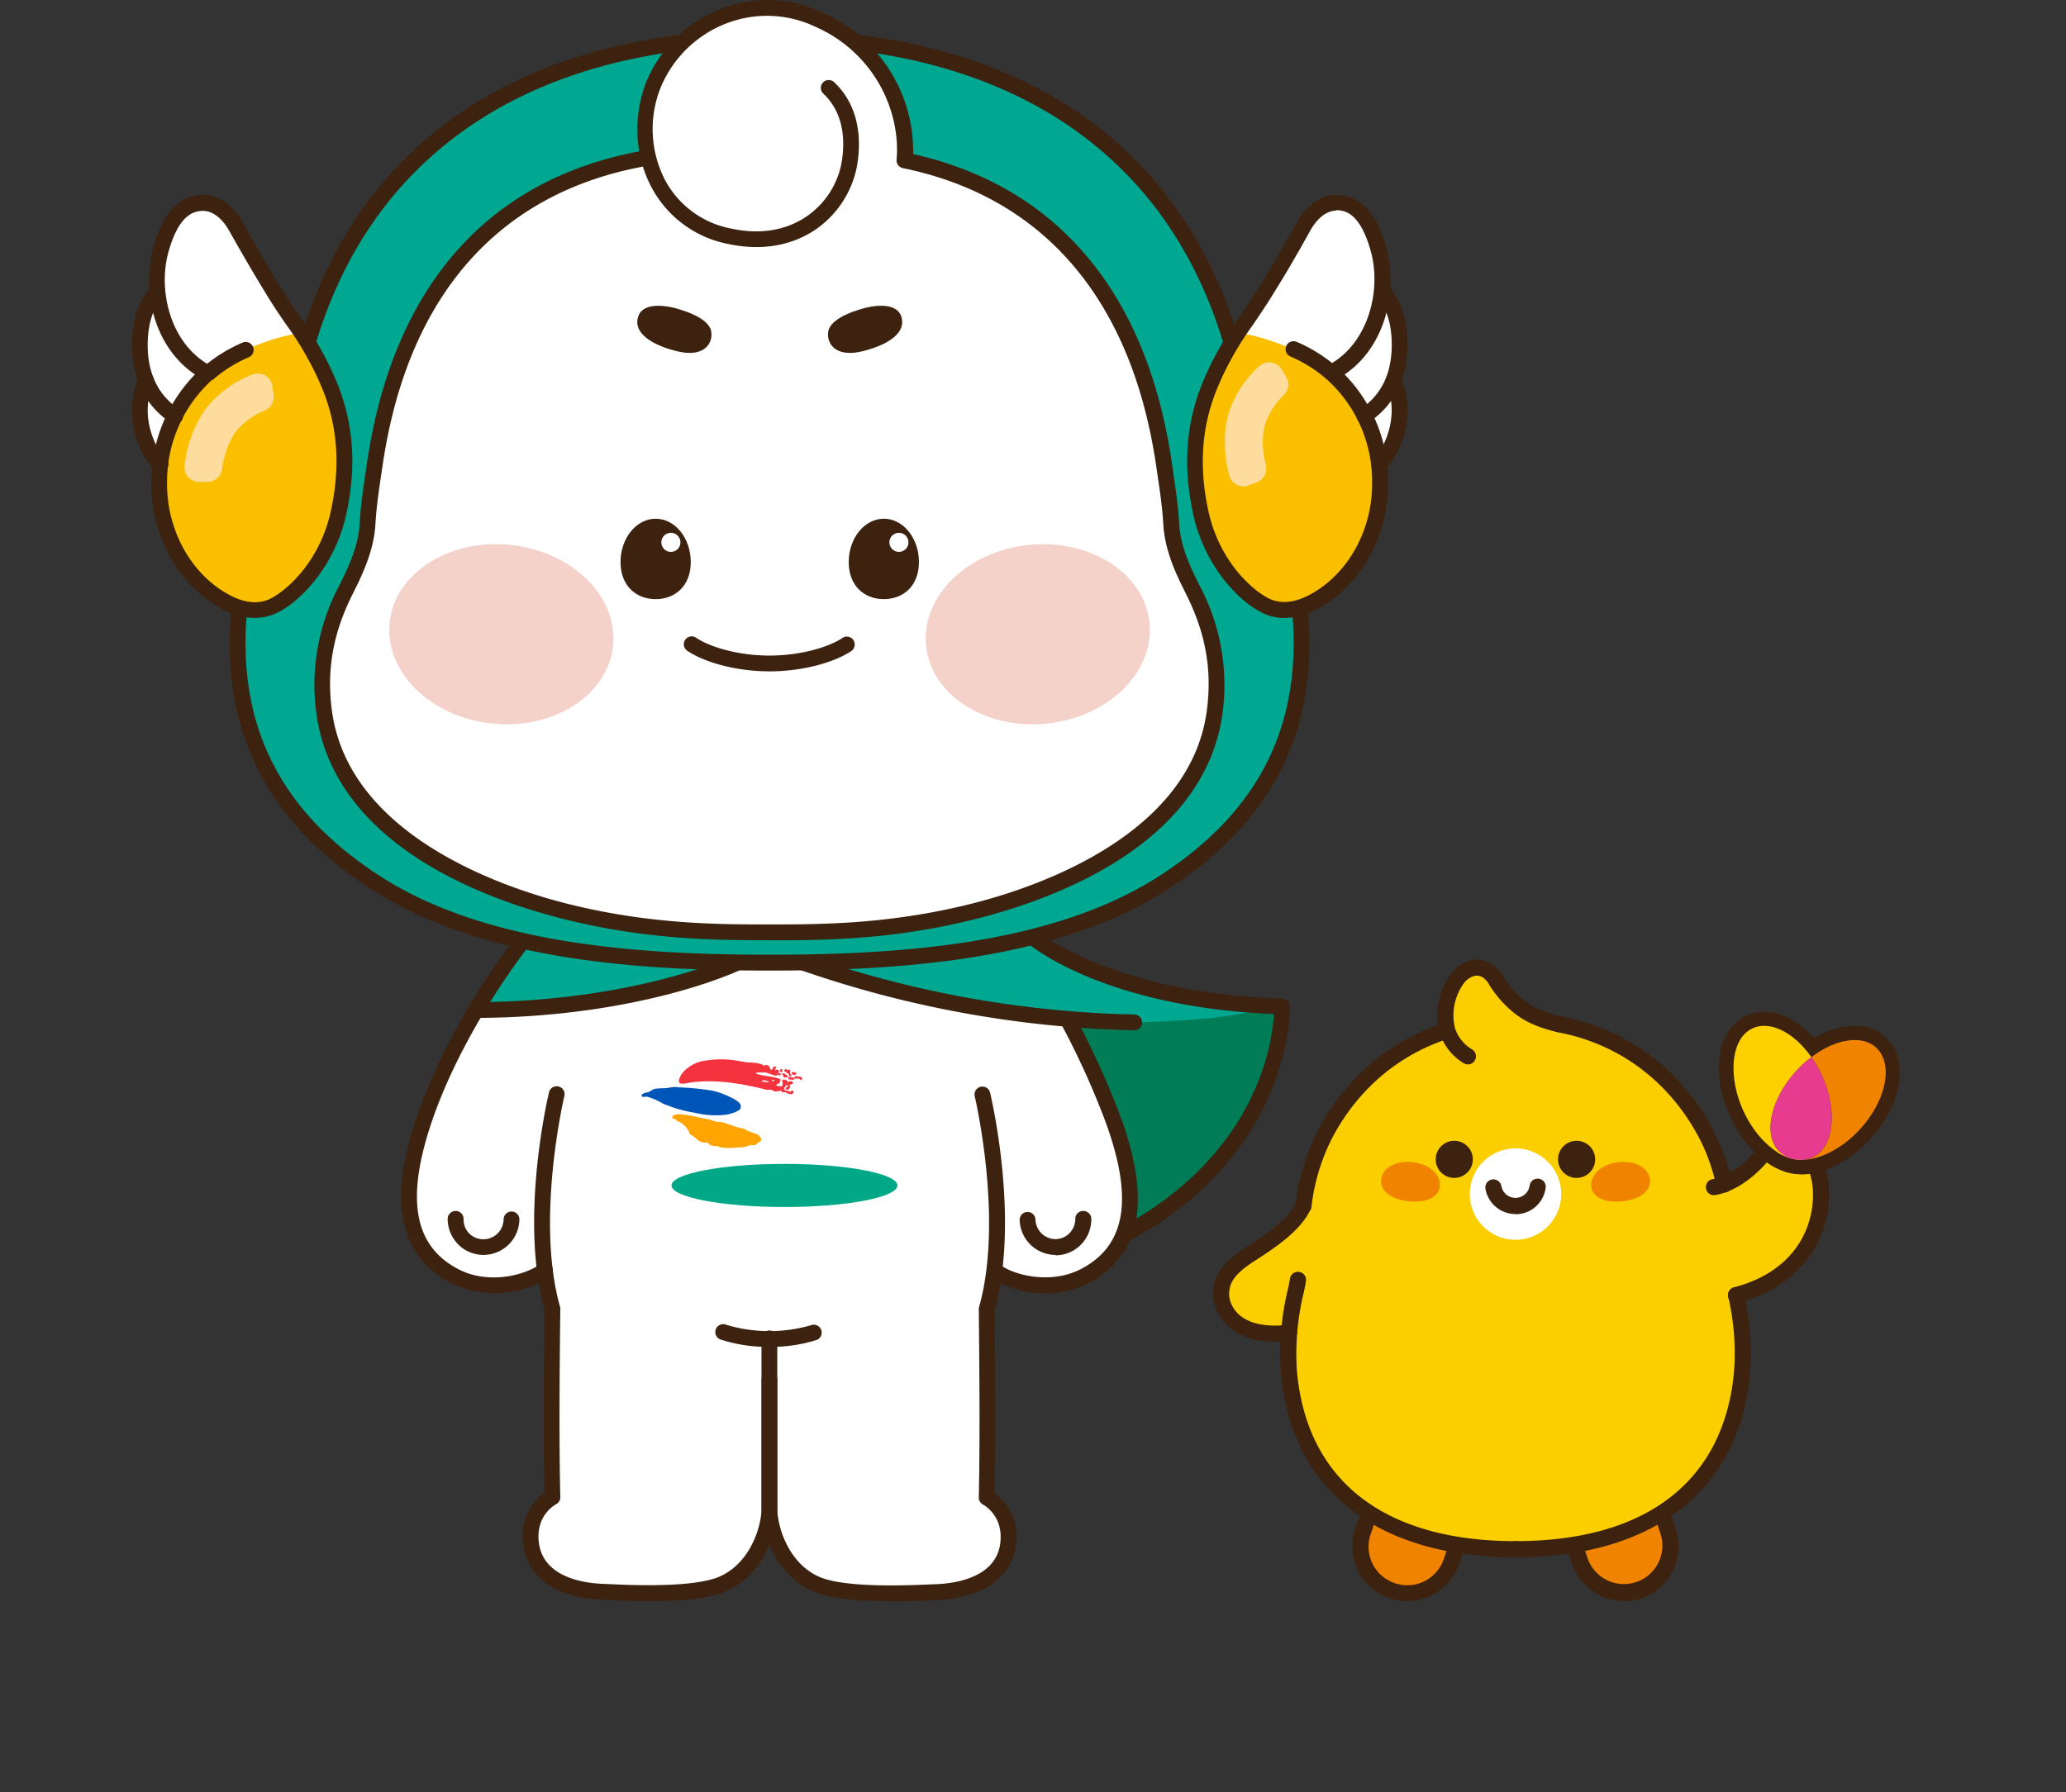 <svg id="Layer_1" data-name="Layer 1" xmlns="http://www.w3.org/2000/svg" viewBox="0 0 423 367"><rect x="0" y="0" width="423" height="367" fill="#333333" stroke="none"/><defs><style>.cls-1{fill:#007c57;}.cls-2,.cls-5{fill:#f5333f;}.cls-3{fill:#fff;}.cls-4{fill:#00a791;}.cls-5,.cls-6,.cls-7,.cls-8{fill-rule:evenodd;}.cls-6{fill:#0055b8;}.cls-7{fill:#ffa400;}.cls-8{fill:#00a887;}.cls-9{fill:#3c220f;}.cls-10{fill:#fac000;}.cls-11{fill:#fddc9e;}.cls-12{fill:#f4d2ca;}.cls-13{fill:#fbce00;}.cls-14{fill:#f08300;}.cls-15{fill:#fdd000;}.cls-16{fill:#e73b8f;}</style></defs><path class="cls-1" d="M211.46,191.9s15.36,13.11,51,14.16c0,0,1.18,28.88-32.49,46.83"/><path class="cls-2" d="M228,229.92c-7.07-19.34-19.88-38.4-19.88-38.4L186.28,196l-28.2,1.12L128.3,196l-21.14-4.46s-12.8,19.06-19.88,38.4c-6.3,17.21-3.63,27.23,6,32.15,7.73,3.93,17.63.6,19.86-3l.11-.11c-.27,16.38-.44,33.64-.11,48.37,0,0-5.38,2.73-4.35,9.76,1.06,7.27,8.58,9.29,14.4,9.59,4.62.23,16.69.9,23.28-1,7.7-2.23,11.1-10.81,11.1-16.29h0c0,5.48,3.41,14.06,11.11,16.29,6.59,1.91,18.66,1.24,23.28,1,5.81-.3,13.34-2.32,14.4-9.59,1-7-4.35-9.76-4.35-9.76.33-14.74.16-32-.11-48.41l.15.15c1.91,3.77,12.12,7,19.85,3,9.66-4.92,12.33-14.94,6-32.15"/><path class="cls-3" d="M202.16,293.39h0"/><path class="cls-3" d="M227.92,229.27a168.6,168.6,0,0,0-9.34-20.55l-9-15.54L107,192.78s-13.35,16.63-20.09,36.3c-5.93,17.34-3.31,27.43,6.35,32.34,6.44,3.28,14.56,1.51,18.32-1.27a54.52,54.52,0,0,0,1.55,7.91c-.15,13.25-.27,27.31,0,38.59,0,0-5.38,2.72-4.35,9.76,1.06,7.26,8.58,9.28,14.4,9.58,4.62.24,16.68.9,23.27-1,7.68-2.22,11.09-10.76,11.11-16.23,0,5.47,3.43,14,11.11,16.23,6.59,1.91,18.66,1.25,23.27,1,5.82-.3,13.34-2.32,14.4-9.58,1-7-4.35-9.76-4.35-9.76.26-11.28.14-25.34,0-38.59a53.5,53.5,0,0,0,1.56-7.95h0c3.6,2.87,11.85,4.61,18.35,1.3,9.66-4.91,12.33-14.93,6-32.15"/><path class="cls-4" d="M113,293.39h0Z"/><path class="cls-4" d="M202.16,293.39h0Z"/><path class="cls-4" d="M261.61,206.06c-35.69-1.05-51.05-14.16-51.05-14.16-15.84,4-32.81,5-47.22,5.21a218.53,218.53,0,0,0,67.93,12.3s9.12-.13,16.81-.94a114.62,114.62,0,0,0,13.53-2.41"/><path class="cls-5" d="M156.4,218.26c.2,0,.2-.19.42-.18,1,.14.75,1,1.11,1s.18-.87.91-.6c.11.24-.11.47-.18.71.07,0,.46-.26.71-.06s0,.4,0,.61c.23.05.64.09.47.35s-.8.16-.67-.13c-.24,0,0,.31-.19.36-1.23-.2-2.15-.91-3-.64-.24-.14-1.16-.11-1.23.18,1.55.56,3.59.53,5.06,1.17,0,.37-.17.55-.24.84-.24.09-.57.1-.65.36.28.3.68.14,1.12.29.58-.85-.32-1,.35-1.46.51.1.8.11.9.62.3-.26,1-.51,1.07.19-.11.24-.55.15-.71.36s.24.15.17.41a2.09,2.09,0,0,0-.37.5c-.44.06-.41,0-.59-.2,0-.36.54-.19.41-.71-.3-.11-.55.41-.75.58-.05.71.86.45,1.18.78.32.08.17-.32.48-.24.46.12.36.5,0,.7-1,.17-1.26-.67-1.94-.29-.19-.07-.12-.33-.32-.38-.65.06-1.38.39-1.88-.21-.29,0-.88,0-1.15,0-4.36-1.12-10.1-2.21-15.33-1.5-1.31.18-3.06.84-2.41-.91.58-1.56,2.69-3.09,4.77-3.47.54-.1,1.36-.19,1.78-.24a18.34,18.34,0,0,1,3.92,0c1.07.12,2.19.31,3.27.53,1,0,2.77.06,3.5.66m1.84,3.27c.06-.14.3-.1.3-.3-.14,0-.5-.13-.53-.06.2,0,0,.36.23.36m-2.2-.07c0,.1.1.11.13.19.52-.38.94.39,1.25-.12-.4-.05-1.14-.58-1.38-.07"/><path class="cls-6" d="M138.49,222.63l.53.06a49.71,49.71,0,0,1,7,.71,15.83,15.83,0,0,1,3.62,1.36A5.16,5.16,0,0,1,151.5,226a1.29,1.29,0,0,1,.12,1c-.27.58-1.81,1.09-3,1.29a17.09,17.09,0,0,1-3.56.06,20.25,20.25,0,0,1-3-.5,25.66,25.66,0,0,1-5-1.32c-.48-.21-1-.34-1.36-.54a13.6,13.6,0,0,0-3.24-1.4c-.36,0-1,.19-1.09-.17-.09-.53,1-.64,1.47-.79A11.39,11.39,0,0,1,134,223c.84-.16,1.78-.09,2.61-.18a14.68,14.68,0,0,1,1.84-.23"/><path class="cls-7" d="M154.85,234.42c-.46.16-1,0-1.56.2a4.69,4.69,0,0,1-.94.3L151,235a13.13,13.13,0,0,1-3.55-.05,2.69,2.69,0,0,0-.56-.21c-2.43-.09-1.4-.8-2.4-.74-1.56.09-2-1.24-3.23-1.67a4.22,4.22,0,0,0-2.74-2.79c-.06-.57-.82-.25-.84-.71-.06-.79,1.79-.65,2.6-.53,1.65.22,3.68.78,5,.95a5.24,5.24,0,0,0,2.32.53c1.06.2,2.41.82,3.56,1.13.73.2,1.38.17,1.78.65.81.21,1.42.61,2.26.78.21.39.71.64.66,1.07s-.83.56-1,1"/><path class="cls-5" d="M159.72,219.24s.14-.34.21-.34a.25.25,0,0,1,.24.27c0,.21.08.38-.07.39a1.43,1.43,0,0,1-.35,0Z"/><path class="cls-5" d="M160.62,219.05s-.08.35,0,.38.37.07.45.24.34.16.43.32,0,.43.19.43.52-.15.36-.26a.78.78,0,0,1-.3-.45c0-.11.19-.67-.07-.64s-.41.14-.51,0a.37.37,0,0,0-.52,0"/><path class="cls-5" d="M162.11,219.77c0,.15.17.37.36.37s.75-.14.62-.28a.89.89,0,0,0-.59-.3c-.23,0-.45,0-.39.21"/><path class="cls-5" d="M162.61,220.63c0-.18.17-.19.37-.22a3.75,3.75,0,0,1,.78.11c.23,0,.5.12.47.38s-.08.36-.24.29-.34-.35-.65-.32-.45.13-.56,0a.39.39,0,0,1-.17-.27"/><path class="cls-5" d="M161.4,220.8a.44.44,0,0,0,.23.29,2.61,2.61,0,0,0,.48,0c.11,0,.42.12.47,0s.07-.4-.16-.4a3.81,3.81,0,0,1-.64-.13c-.18,0-.37,0-.38.15"/><path class="cls-5" d="M160.37,220.2c0,.23,0,.41.22.44s.31.09.45,0,.4-.12.23-.33-.25-.13-.4-.24-.19-.28-.5-.25-.26.19-.23.25.23,0,.23.12"/><path class="cls-8" d="M183.74,242.77c0,2.44-10.35,4.42-23.12,4.42s-23.13-2-23.13-4.42,10.36-4.41,23.13-4.41,23.12,2,23.12,4.41"/><path class="cls-9" d="M232.16,211h0a222.07,222.07,0,0,1-68.48-12.42,1.61,1.61,0,1,1,1.16-3,218.53,218.53,0,0,0,67.38,12.19,1.62,1.62,0,0,1,0,3.24"/><path class="cls-9" d="M230,254.51a1.62,1.62,0,0,1-.76-3c28.07-15,31.26-37.82,31.6-43.84-34.72-1.39-49.82-14-50.45-14.5a1.61,1.61,0,0,1,2.09-2.46c.15.13,15.46,12.77,50.06,13.78a1.62,1.62,0,0,1,1.56,1.55c0,.3.83,30.1-33.34,48.33a1.71,1.71,0,0,1-.76.19"/><path class="cls-4" d="M107.23,192.78a134.66,134.66,0,0,0-9.55,14.08c33.42-.15,53.48-9.71,53.48-9.71l-.46,0c-13.21-.19-28.55-1.06-43.2-4.3Z"/><path class="cls-9" d="M101.15,264.81a19.06,19.06,0,0,1-8.61-1.95c-10.83-5.51-13.17-16.73-7.14-34.3,6.75-19.72,19.8-36.1,20.35-36.79a1.61,1.61,0,1,1,2.52,2c-.13.16-13.25,16.65-19.82,35.81C83,245.61,84.73,255.27,94,260c6.11,3.11,13.53,1.16,16.63-1.13a1.61,1.61,0,1,1,1.92,2.59,19.77,19.77,0,0,1-11.4,3.37"/><path class="cls-9" d="M213.91,264.84c-4.5,0-8.78-1.38-11.38-3.46a1.62,1.62,0,0,1,2-2.53c3,2.39,10.63,4.17,16.61,1.13,9.36-4.76,11-14.34,5.24-30.15a163.33,163.33,0,0,0-9.25-20.35A1.61,1.61,0,1,1,220,208a167.79,167.79,0,0,1,9.44,20.75c6.36,17.4,4.14,28.57-6.82,34.14a19.17,19.17,0,0,1-8.71,2"/><path class="cls-9" d="M216.1,257a7.36,7.36,0,0,1-7.33-7.28,1.62,1.62,0,0,1,3.23-.05,4.14,4.14,0,0,0,4.11,4.1h0a4.1,4.1,0,0,0,2.89-1.25,4.18,4.18,0,0,0,1.16-3A1.61,1.61,0,0,1,221.8,248a1.64,1.64,0,0,1,1.64,1.59,7.38,7.38,0,0,1-2.07,5.25,7.25,7.25,0,0,1-5.16,2.24h-.11"/><path class="cls-9" d="M132.93,327.91c-3.82,0-7.35-.18-9.56-.29h-.27c-9.17-.47-15-4.47-15.92-11a10.86,10.86,0,0,1,4.31-10.87c-.22-11-.12-24.5,0-37.49-5.17-18.67.67-43.51.92-44.56a1.61,1.61,0,1,1,3.14.75c-.06.25-5.94,25.28-.89,43.15a1.82,1.82,0,0,1,.06.46c-.16,13.4-.27,27.33,0,38.53a1.61,1.61,0,0,1-.88,1.48c-.17.09-4.32,2.34-3.48,8.08,1,6.62,8.48,8,12.88,8.21h.28c4.44.23,16.26.83,22.46-1,6.86-2,9.95-9.81,9.95-14.74V282.44a1.62,1.62,0,0,1,3.23,0v26.25c0,5.53-3.34,15.25-12.28,17.84-3.76,1.09-9.11,1.38-14,1.38"/><path class="cls-9" d="M182.19,327.91c-4.86,0-10.21-.29-14-1.38-8.94-2.59-12.28-12.31-12.28-17.84V274.23a1.62,1.62,0,1,1,3.23,0v34.46c0,4.93,3.09,12.75,10,14.74,6.2,1.8,18,1.19,22.47,1h.27c4.4-.23,11.92-1.59,12.89-8.21.84-5.81-3.44-8.06-3.49-8.08a1.63,1.63,0,0,1-.88-1.48c.25-11.2.14-25.13,0-38.53a1.82,1.82,0,0,1,.06-.46c5.05-17.87-.83-42.9-.89-43.15a1.61,1.61,0,1,1,3.14-.75c.25,1.05,6.1,25.89.93,44.56.15,13,.25,26.48,0,37.49a10.84,10.84,0,0,1,4.31,10.87c-.95,6.5-6.75,10.5-15.91,11h-.28c-2.21.11-5.74.29-9.56.29"/><path class="cls-9" d="M157.56,275.84a31.12,31.12,0,0,1-9.81-1.45,1.62,1.62,0,1,1,1-3.06,30.68,30.68,0,0,0,17.54,0,1.62,1.62,0,0,1,1,3.06,31.18,31.18,0,0,1-9.82,1.45"/><path class="cls-9" d="M99,257h-.11a7.27,7.27,0,0,1-5.16-2.24,7.38,7.38,0,0,1-2.07-5.25A1.64,1.64,0,0,1,93.32,248a1.61,1.61,0,0,1,1.59,1.63,4.14,4.14,0,0,0,1.17,3A4.06,4.06,0,0,0,99,253.8H99a4.14,4.14,0,0,0,4.11-4.1,1.63,1.63,0,0,1,1.64-1.59,1.61,1.61,0,0,1,1.59,1.64A7.37,7.37,0,0,1,99,257"/><path class="cls-4" d="M157.56,197.15c23.79,0,57.29-1.38,80.49-16.27,22.37-14.36,28.95-32.54,28.4-51.3-.58-19.34-9.7-30.59-9.7-30.59-2.7-58.88-39.93-91.32-99.19-91.32S61.08,40.11,58.37,99c0,0-9.12,11.25-9.7,30.59-.55,18.76,6,36.94,28.4,51.3,23.21,14.89,56.7,16.27,80.49,16.27"/><path class="cls-9" d="M157.56,198.77h0c-25.89,0-58.54-1.88-81.36-16.53-20.28-13-29.81-30.26-29.14-52.71.53-17.77,8-28.82,9.72-31.12C59.68,39.7,96.38,6.05,157.56,6.05S255.44,39.7,258.34,98.41c1.71,2.3,9.19,13.35,9.72,31.12.67,22.45-8.86,39.69-29.14,52.71-22.82,14.65-55.47,16.53-81.36,16.53m0-189.48C98.17,9.29,62.61,42,60,99.06a1.68,1.68,0,0,1-.36.94c-.09.11-8.79,11.12-9.34,29.63-.63,21.22,8.41,37.54,27.66,49.89,22.11,14.19,54.16,16,79.61,16s57.5-1.83,79.61-16c19.25-12.35,28.29-28.67,27.66-49.89-.55-18.51-9.25-29.52-9.34-29.63a1.6,1.6,0,0,1-.35-.94C252.52,42,217,9.29,157.56,9.29"/><path class="cls-3" d="M244.11,120.43c-2.12-4.21-4-8.52-4.25-13.24-.21-4-.91-8.24-1.44-11.88-2.49-17.16-11.1-53.85-53.16-62.49a28.28,28.28,0,0,0-.25-6.53A29.68,29.68,0,0,0,167.9,4.1a25,25,0,0,0-35.21,28.2h0c-44.5,7.55-53.44,45.47-56,63-.53,3.64-1.23,7.91-1.44,11.88-.26,4.72-2.13,9-4.25,13.24-3,5.92-6.21,14.27-4.63,25.51C69.6,169,94.31,181,114.62,186.34c17.58,4.59,32.4,4.59,42.94,4.59s25.36,0,42.95-4.59c20.3-5.31,45-17.35,48.23-40.4,1.58-11.24-1.64-19.59-4.63-25.51"/><path class="cls-3" d="M67.29,78.51c-3.63-8.57-6.69-11.37-11.92-20-2.33-3.81-4.44-7.47-6.93-12s-5.51-5.17-7.13-5.07c-2.82.18-6.24,1.65-8.44,9.9a24,24,0,0,0-.64,8.31v-.09c-1.63,1.72-3.35,4.77-3.56,9.91A20.31,20.31,0,0,0,29.94,78h0c-.89,1.8-2.51,6.73.18,13a12.64,12.64,0,0,0,2.74,4.15h0a32.8,32.8,0,0,0-.26,3.62c-.16,10.38,5.38,20.5,14.22,24.85,1.29.64,5.28,2.46,9.25.49,4.3-2.14,11-8.73,13.27-19.12,1.68-7.72,2-16.82-2-26.42"/><path class="cls-3" d="M247.91,78.51c3.63-8.57,6.69-11.37,11.92-20,2.33-3.81,4.45-7.47,6.93-12s5.51-5.17,7.14-5.07c2.81.18,6.23,1.65,8.43,9.9a24,24,0,0,1,.64,8.31v-.09c1.63,1.72,3.35,4.77,3.56,9.91a20.31,20.31,0,0,1-1.27,8.4h0c.89,1.8,2.5,6.73-.18,13a12.64,12.64,0,0,1-2.74,4.15h0a35.46,35.46,0,0,1,.25,3.62c.16,10.38-5.38,20.5-14.22,24.85-1.29.64-5.28,2.46-9.24.49-4.31-2.14-11-8.73-13.28-19.12-1.67-7.72-2-16.82,2-26.42"/><path class="cls-10" d="M61.68,68.16a57.61,57.61,0,0,1,5.61,10.35c4.07,9.6,3.71,18.7,2,26.42-2.25,10.39-9,17-13.27,19.12-4,2-8,.15-9.25-.49C38,119.21,32.43,109.09,32.59,98.71c.21-13,7.56-22.74,17.7-27.12,0,0,3.43-1.43,6.1-2.24a42.55,42.55,0,0,1,5.29-1.19"/><path class="cls-9" d="M52.18,126.56A13.76,13.76,0,0,1,46.09,125C36.88,120.47,30.8,109.89,31,98.69a31.4,31.4,0,0,1,8.92-22C31.4,70.93,29.06,59.5,31.31,51c1.94-7.27,5.08-10.79,9.89-11.1,1.55-.1,5.53.27,8.65,5.89,2.49,4.5,4.62,8.17,6.9,11.91,1.78,2.92,3.33,5.2,4.7,7.21a65.83,65.83,0,0,1,7.33,12.95c3.59,8.48,4.29,17.44,2.13,27.39-2.2,10.17-8.87,17.61-14.13,20.23a10.31,10.31,0,0,1-4.6,1.06m-8.7-48.79a28,28,0,0,0-9.27,21c-.16,10,5.19,19.37,13.31,23.37,2.89,1.43,5.6,1.6,7.82.5,3.3-1.65,10.14-7.52,12.41-18,2-9.28,1.38-17.61-1.94-25.45a63.6,63.6,0,0,0-7-12.4c-1.39-2-3-4.35-4.79-7.34-2.3-3.78-4.45-7.48-7-12-2.22-4-4.68-4.29-5.61-4.24-1.42.09-4.74.31-7,8.71-2,7.68.41,18,8,22.6a31.12,31.12,0,0,1,7.26-4.34,1.62,1.62,0,1,1,1.27,3,27.85,27.85,0,0,0-7.12,4.41,1.75,1.75,0,0,1-.33.28"/><path class="cls-9" d="M35.79,86.8a1.59,1.59,0,0,1-.9-.28c-5.45-3.67-8.16-9.56-7.85-17,.25-5.81,2.31-9.16,4-10.95a1.61,1.61,0,0,1,2.34,2.22c-1.31,1.39-2.92,4.05-3.12,8.87C30,76,32.16,80.79,36.7,83.84a1.62,1.62,0,0,1-.91,3"/><path class="cls-9" d="M32.84,96.71a1.59,1.59,0,0,1-1.13-.46,14.65,14.65,0,0,1-3.1-4.67c-3.11-7.27-.89-12.82-.14-14.35a1.64,1.64,0,0,1,2.17-.73,1.61,1.61,0,0,1,.73,2.16c-.43.87-2.42,5.49.21,11.65A11.29,11.29,0,0,0,34,93.94a1.61,1.61,0,0,1,0,2.29,1.6,1.6,0,0,1-1.15.48"/><path class="cls-11" d="M42.48,98.68l-1.83,0a3,3,0,0,1-2.87-3.35C38.71,88,41.92,83.87,43,82.68a22.5,22.5,0,0,1,8.77-6,3,3,0,0,1,4,2.34L56,80.89a3,3,0,0,1-1.85,3.21,14.64,14.64,0,0,0-5.42,3.77c-.48.52-2.59,3.12-3.27,8.25a3,3,0,0,1-3,2.56"/><path class="cls-10" d="M253.52,68.16a57.61,57.61,0,0,0-5.61,10.35c-4.07,9.6-3.71,18.7-2,26.42,2.25,10.39,9,17,13.27,19.12,4,2,8,.15,9.25-.49,8.84-4.35,14.38-14.47,14.22-24.85-.2-13-7.56-22.74-17.7-27.12,0,0-3.43-1.43-6.1-2.24a42.55,42.55,0,0,0-5.29-1.19"/><path class="cls-9" d="M263,126.56a10.2,10.2,0,0,1-4.58-1.06c-5.26-2.62-11.93-10.06-14.13-20.23-2.15-10-1.46-18.91,2.13-27.39a65.83,65.83,0,0,1,7.33-12.95c1.37-2,2.92-4.29,4.7-7.21,2.28-3.73,4.41-7.4,6.9-11.91,3.12-5.62,7.08-6,8.65-5.89,4.81.31,8,3.83,9.89,11.1,2.25,8.48-.09,19.91-8.59,25.67a31.4,31.4,0,0,1,8.93,22c.17,11.2-5.9,21.78-15.12,26.32a13.93,13.93,0,0,1-6.11,1.55m10.59-83.42c-1.07,0-3.34.5-5.41,4.24-2.52,4.55-4.67,8.25-7,12-1.82,3-3.4,5.31-4.79,7.35a62.69,62.69,0,0,0-7,12.39c-3.33,7.84-4,16.17-2,25.45,2.27,10.5,9.11,16.37,12.41,18,2.22,1.1,4.93.93,7.82-.5,8.12-4,13.47-13.39,13.31-23.37a28,28,0,0,0-9.27-21,2.22,2.22,0,0,1-.33-.28,27.85,27.85,0,0,0-7.12-4.41,1.62,1.62,0,0,1,1.28-3,31.26,31.26,0,0,1,7.25,4.34c7.55-4.61,10-14.92,8-22.6-2.24-8.41-5.56-8.62-7-8.71h-.2"/><path class="cls-9" d="M279.41,86.8a1.62,1.62,0,0,1-.91-3c4.54-3,6.7-7.83,6.43-14.21-.2-4.82-1.81-7.48-3.12-8.87a1.61,1.61,0,1,1,2.34-2.22c1.7,1.78,3.77,5.14,4,10.95.31,7.47-2.4,13.36-7.85,17a1.59,1.59,0,0,1-.9.28"/><path class="cls-9" d="M282.36,96.71a1.6,1.6,0,0,1-1.15-.48,1.62,1.62,0,0,1,0-2.29,11.29,11.29,0,0,0,2.39-3.63c2.63-6.16.64-10.78.21-11.65a1.62,1.62,0,0,1,2.9-1.43c.75,1.53,3,7.08-.14,14.35a14.43,14.43,0,0,1-3.1,4.67,1.59,1.59,0,0,1-1.13.46"/><path class="cls-11" d="M257.29,98.79l-1.72.63a3,3,0,0,1-3.9-2.06c-1.82-7.13-.36-12.13.2-13.63a22.37,22.37,0,0,1,6-8.77,3,3,0,0,1,4.56.71l.94,1.59a3,3,0,0,1-.53,3.66,14.71,14.71,0,0,0-3.66,5.5c-.25.67-1.25,3.86,0,8.88a3,3,0,0,1-1.86,3.49"/><path class="cls-12" d="M125.51,132.24c-1,10.1-12.12,17.24-24.74,15.94s-22-10.54-21-20.64S91.9,110.3,104.52,111.6s22,10.54,21,20.64"/><path class="cls-12" d="M189.61,132.24c1,10.1,12.12,17.24,24.74,15.94s22-10.54,21-20.64S223.22,110.3,210.6,111.6s-22,10.54-21,20.64"/><path class="cls-9" d="M157.57,192.55c-10.8,0-25.58,0-43.36-4.65-16.9-4.41-45.79-15.71-49.43-41.73a43.38,43.38,0,0,1,4.79-26.47c2.28-4.52,3.85-8.39,4.08-12.6.18-3.45.73-7.12,1.21-10.36l.24-1.66C80.33,59,99.61,36.88,130.88,31a26.6,26.6,0,0,1,1.48-14.3,27.16,27.16,0,0,1,15-14.8,26.3,26.3,0,0,1,21.23.75,31.06,31.06,0,0,1,18,23.49,34.39,34.39,0,0,1,.38,5.42c29.63,6.64,48,28.58,53,63.54l.25,1.71c.48,3.22,1,6.87,1.2,10.31.23,4.21,1.8,8.08,4.08,12.6a43.38,43.38,0,0,1,4.79,26.47c-3.64,26-32.53,37.32-49.43,41.73-17.78,4.65-32.56,4.65-43.34,4.65M131.63,34.12C101.75,39.71,83.32,60.91,78.3,95.54l-.25,1.68c-.47,3.16-1,6.75-1.18,10.06-.27,5-2.28,9.65-4.42,13.87-2.88,5.71-6,13.67-4.47,24.57,3.51,25.07,34.07,35.66,47,39.06,17.39,4.54,31.92,4.54,42.54,4.54s25.15,0,42.54-4.54c13-3.4,43.54-14,47-39.06,1.53-10.9-1.59-18.86-4.47-24.57-2.14-4.22-4.15-8.82-4.42-13.87-.18-3.29-.71-6.87-1.18-10l-.25-1.72c-4.94-34-22.88-55.18-51.89-61.13a1.63,1.63,0,0,1-1.27-1.85,24.89,24.89,0,0,0-.25-6,27.84,27.84,0,0,0-16.18-21,23.08,23.08,0,0,0-18.68-.69,23.86,23.86,0,0,0-13.19,13,22.81,22.81,0,0,0,.89,19,19.46,19.46,0,0,0,13.69,9.95c5.77,1.23,11,.37,15.23-2.48a17.12,17.12,0,0,0,7.21-11c1.3-7.64-1.31-11.92-3.73-14.18a1.61,1.61,0,1,1,2.2-2.36c4.24,3.95,5.92,10,4.71,17.08A20.39,20.39,0,0,1,167,47c-3.45,2.34-9.32,4.75-17.72,3A22.62,22.62,0,0,1,133.4,38.37a24.74,24.74,0,0,1-1.77-4.25"/><path class="cls-9" d="M157.56,137.49c-7.41,0-13.8-2.12-16.85-4.22a1.61,1.61,0,0,1,1.83-2.66c2.55,1.76,8.34,3.65,15,3.65s12.47-1.89,15-3.65a1.62,1.62,0,0,1,1.84,2.66c-3,2.1-9.44,4.22-16.85,4.22"/><path class="cls-9" d="M127.05,115.11c0,4.9,3.22,7.59,7.19,7.59s7.19-2.69,7.19-7.59-3.22-8.88-7.19-8.88-7.19,4-7.19,8.88"/><path class="cls-3" d="M139.31,111.07a1.95,1.95,0,1,1-1.94-1.95,1.94,1.94,0,0,1,1.94,1.95"/><path class="cls-9" d="M173.77,115.11c0,4.9,3.22,7.59,7.19,7.59s7.19-2.69,7.19-7.59-3.22-8.88-7.19-8.88-7.19,4-7.19,8.88"/><path class="cls-3" d="M186,111.07a1.95,1.95,0,1,1-1.94-1.95,1.94,1.94,0,0,1,1.94,1.95"/><path class="cls-9" d="M169.61,67.74c-.49,2.22,1.07,5.74,7.25,4.13s8.72-4.36,7.62-7.2-5.81-2.25-9.12-1.08c-.29.1-5.18,1.57-5.75,4.15"/><path class="cls-9" d="M145.59,67.74c.49,2.22-1.07,5.74-7.25,4.13s-8.72-4.36-7.62-7.2,5.81-2.25,9.12-1.08c.29.1,5.19,1.57,5.75,4.15"/><path class="cls-9" d="M97.46,208.47a1.6,1.6,0,0,1-1.61-1.6,1.62,1.62,0,0,1,1.61-1.63c32.62-.14,52.59-9.45,52.79-9.55a1.62,1.62,0,0,1,1.39,2.92c-.83.4-20.77,9.72-54.17,9.86Z"/><path class="cls-13" d="M357.73,265c10.83-5,15.56-18.85,14.85-23.44-.66-4.26-3.2-7.16-5.38-7.64s-4.09.2-7.19,3.57c-2.27,2.46-6.69,4.83-10.48,5.83,0,0-.38,16.29,1.21,18.27s7,3.41,7,3.41"/><path class="cls-13" d="M353.72,246.93h0a44.07,44.07,0,0,0-4.43-14.7c-7.73-14.6-21.81-23.29-39-23.29s-31.26,8.69-39,23.29a43.61,43.61,0,0,0-4.43,14.7c-2,4.34-7.67,7.83-11.09,10.05-4.67,3-5.65,5.29-5.74,7.9s1.93,7.05,8.07,8a17.26,17.26,0,0,0,5.83,0v0a46.16,46.16,0,0,0-.05,8.14c2.22,24.88,20.78,36.32,46.4,36.32s44.19-11.44,46.4-36.32a45.7,45.7,0,0,0,0-8.1"/><path class="cls-3" d="M319.65,244.55a9.36,9.36,0,1,1-9.36-9.37,9.37,9.37,0,0,1,9.36,9.37"/><path class="cls-9" d="M261,274.78a20.17,20.17,0,0,1-3.16-.25c-7.15-1.13-9.58-6.42-9.47-9.71.13-3.69,2-6.28,6.5-9.23l.61-.4c3.27-2.1,8.21-5.29,9.87-8.94a1.65,1.65,0,1,1,3,1.37c-2.06,4.53-7.49,8-11.08,10.36l-.61.39c-4.5,2.92-4.93,4.77-5,6.56s1.26,5.48,6.67,6.33a15.83,15.83,0,0,0,5.28,0,1.65,1.65,0,1,1,.59,3.25,17,17,0,0,1-3.22.29"/><path class="cls-14" d="M294.79,243c-.26,2.34-3,3.42-6.52,3s-5.75-2.12-5.49-4.46,2.93-3.93,6.45-3.53,5.82,2.61,5.56,5"/><path class="cls-14" d="M325.8,243c.26,2.34,3,3.42,6.51,3s5.76-2.12,5.5-4.46-2.93-3.93-6.45-3.53-5.83,2.61-5.56,5"/><path class="cls-9" d="M310.28,248.63a6.22,6.22,0,0,1-6.14-5.16,1.66,1.66,0,0,1,1.34-1.92,1.68,1.68,0,0,1,1.92,1.35,2.93,2.93,0,0,0,5.77,0,1.66,1.66,0,1,1,3.27.52,6.2,6.2,0,0,1-6.16,5.25"/><path class="cls-9" d="M301.55,237.43a3.8,3.8,0,1,1-3.8-3.8,3.8,3.8,0,0,1,3.8,3.8"/><path class="cls-9" d="M319,237.43a3.8,3.8,0,1,0,3.8-3.8,3.8,3.8,0,0,0-3.8,3.8"/><path class="cls-14" d="M298.16,316.65l-1,3.11a9.53,9.53,0,1,1-18.07-6.05l1.1-3.29"/><path class="cls-14" d="M322.34,316.41l1.12,3.35a9.53,9.53,0,0,0,18.08-6.05l-1.1-3.28"/><path class="cls-9" d="M266.87,248.59l-.22,0a1.66,1.66,0,0,1-1.43-1.85,45.14,45.14,0,0,1,4.61-15.26c8.14-15.36,22.88-24.17,40.46-24.17a1.66,1.66,0,1,1,0,3.31c-16.31,0-30,8.17-37.53,22.41a41.6,41.6,0,0,0-4.25,14.14,1.66,1.66,0,0,1-1.64,1.44"/><path class="cls-9" d="M310.29,318.93c-28.39,0-45.91-13.78-48.05-37.82a55.68,55.68,0,0,1,1.39-16.83c.19-.81.35-1.62.49-2.44a1.65,1.65,0,1,1,3.26.55c-.14.88-.32,1.76-.52,2.63a52.28,52.28,0,0,0-1.32,15.79c2,22.45,17.89,34.81,44.75,34.81a1.66,1.66,0,1,1,0,3.31"/><path class="cls-9" d="M353,244.19a1.65,1.65,0,0,1-1.61-1.3,38.51,38.51,0,0,0-3.52-9.88c-7.53-14.24-21.21-22.41-37.53-22.41a1.66,1.66,0,0,1,0-3.31c17.58,0,32.33,8.81,40.46,24.17a42.08,42.08,0,0,1,3.82,10.73,1.64,1.64,0,0,1-1.26,2,1.47,1.47,0,0,1-.36,0"/><path class="cls-9" d="M310.29,318.93a1.66,1.66,0,0,1,0-3.31c26.86,0,42.76-12.36,44.75-34.81a51,51,0,0,0-1.19-15.22,1.65,1.65,0,1,1,3.23-.71,55.24,55.24,0,0,1,1.26,16.23c-2.14,24-19.65,37.82-48,37.82"/><path class="cls-13" d="M319.32,211.77a69.79,69.79,0,0,1-8.41-5.28,19.86,19.86,0,0,1-4.49-5.51,5.64,5.64,0,0,0-1.91-2.06,3.51,3.51,0,0,0-4.46.85,10.18,10.18,0,0,0-2.13,4.44c-.95,4.29-1.31,8.07.59,9.73"/><path class="cls-9" d="M300.56,218a1.66,1.66,0,0,1-.85-.24,11.34,11.34,0,0,1-4.92-6.14c-1.24-3.75-.2-9.08,2.43-12.4,1.79-2.24,5.11-3.77,8.21-1.82a7.82,7.82,0,0,1,2.43,2.72,19.27,19.27,0,0,0,4.56,5c3.11,2.4,8,3.14,8,3.15a1.65,1.65,0,0,1-.48,3.27c-.23,0-5.76-.86-9.57-3.8a22.58,22.58,0,0,1-5.42-6,4.38,4.38,0,0,0-1.32-1.55c-1.57-1-3.15.22-3.84,1.08a11.14,11.14,0,0,0-1.89,9.3,7.9,7.9,0,0,0,3.49,4.34,1.66,1.66,0,0,1-.86,3.08"/><path class="cls-9" d="M332.49,327.93a11.24,11.24,0,0,1-10.6-7.65l-1.08-3.23A1.66,1.66,0,0,1,324,316l1.08,3.23a7.88,7.88,0,0,0,14.94-5l-1.1-3.29A1.66,1.66,0,1,1,342,309.9l1.1,3.29a11.22,11.22,0,0,1-10.62,14.74"/><path class="cls-9" d="M288.08,327.92a10.89,10.89,0,0,1-3.54-.58,11.18,11.18,0,0,1-7.06-14.15l1.1-3.29a1.66,1.66,0,1,1,3.14,1.05l-1.1,3.29a7.87,7.87,0,0,0,5,10,7.88,7.88,0,0,0,10-5l1-3a1.66,1.66,0,1,1,3.14,1l-1,3a11.21,11.21,0,0,1-10.62,7.64"/><path class="cls-9" d="M355.47,266.89a1.65,1.65,0,0,1-.43-3.25c15.08-4,17-16,15.91-21.75-.71-3.76-2.67-5.93-4.19-6.35a3.36,3.36,0,0,0-3.07.63,15.36,15.36,0,0,0-2.05,2l-.41.46c-2.16,2.33-5.64,5.29-10,6.11a1.65,1.65,0,0,1-1.94-1.32,1.67,1.67,0,0,1,1.33-1.93c3.66-.69,6.7-3.49,8.18-5.1l.41-.45a17.1,17.1,0,0,1,2.61-2.5,6.65,6.65,0,0,1,5.83-1.09c3.13.86,5.7,4.36,6.57,8.93,1.49,7.9-2.15,21.22-18.32,25.55a1.52,1.52,0,0,1-.42.06"/><path class="cls-9" d="M361.2,210.1c3.13,0,6.79,2.3,9.67,6.41a15.27,15.27,0,0,1,8.88-3.51,5.87,5.87,0,0,1,5.59,3.16c2.28,4.54-.82,12.3-6.92,17.34a18.61,18.61,0,0,1-6.25,3.51,12,12,0,0,1-3,.54h-.3a7.3,7.3,0,0,1-.89-.06,7.51,7.51,0,0,1-1.85-.43,11,11,0,0,1-2.1-1,18,18,0,0,1-5.49-5.64c-4.29-6.64-4.9-15-1.36-18.62a5.46,5.46,0,0,1,4-1.68m0-2.93a8.38,8.38,0,0,0-6.12,2.57c-4.51,4.63-4.07,14.4,1,22.25a20.89,20.89,0,0,0,6.41,6.54,13.31,13.31,0,0,0,2.63,1.29,10.53,10.53,0,0,0,2.56.6c.45,0,.85.07,1.19.07l.49,0a14.51,14.51,0,0,0,3.67-.66,21.9,21.9,0,0,0,7.26-4.05c7.2-5.95,10.57-15.13,7.67-20.91a8.77,8.77,0,0,0-8.21-4.78,16.69,16.69,0,0,0-8.27,2.5c-3.08-3.42-6.79-5.4-10.28-5.4"/><path class="cls-15" d="M363.26,234.39c-2.28-4.54.82-12.3,6.92-17.34q.35-.28.69-.54c-4.27-6.1-10.28-8.23-13.69-4.73s-2.93,12,1.36,18.63c2.37,3.67,5.37,6.06,8.17,6.85a5.52,5.52,0,0,1-3.45-2.87"/><path class="cls-14" d="M385.34,216.16c-2.19-4.37-8.56-4.16-14.47.35.17.23.33.48.49.73,4.3,6.65,4.9,15,1.36,18.62a5.46,5.46,0,0,1-4.17,1.68c2.92.1,6.5-1.26,9.87-4,6.1-5,9.2-12.8,6.92-17.34"/><path class="cls-16" d="M372.72,235.86c3.54-3.63,2.94-12-1.36-18.62-.16-.25-.32-.5-.49-.73q-.35.26-.69.54c-6.1,5-9.2,12.8-6.92,17.34a5.52,5.52,0,0,0,3.45,2.87,8.45,8.45,0,0,0,.84.19h.17a7.53,7.53,0,0,0,.83.08,5.5,5.5,0,0,0,4.17-1.69"/></svg>